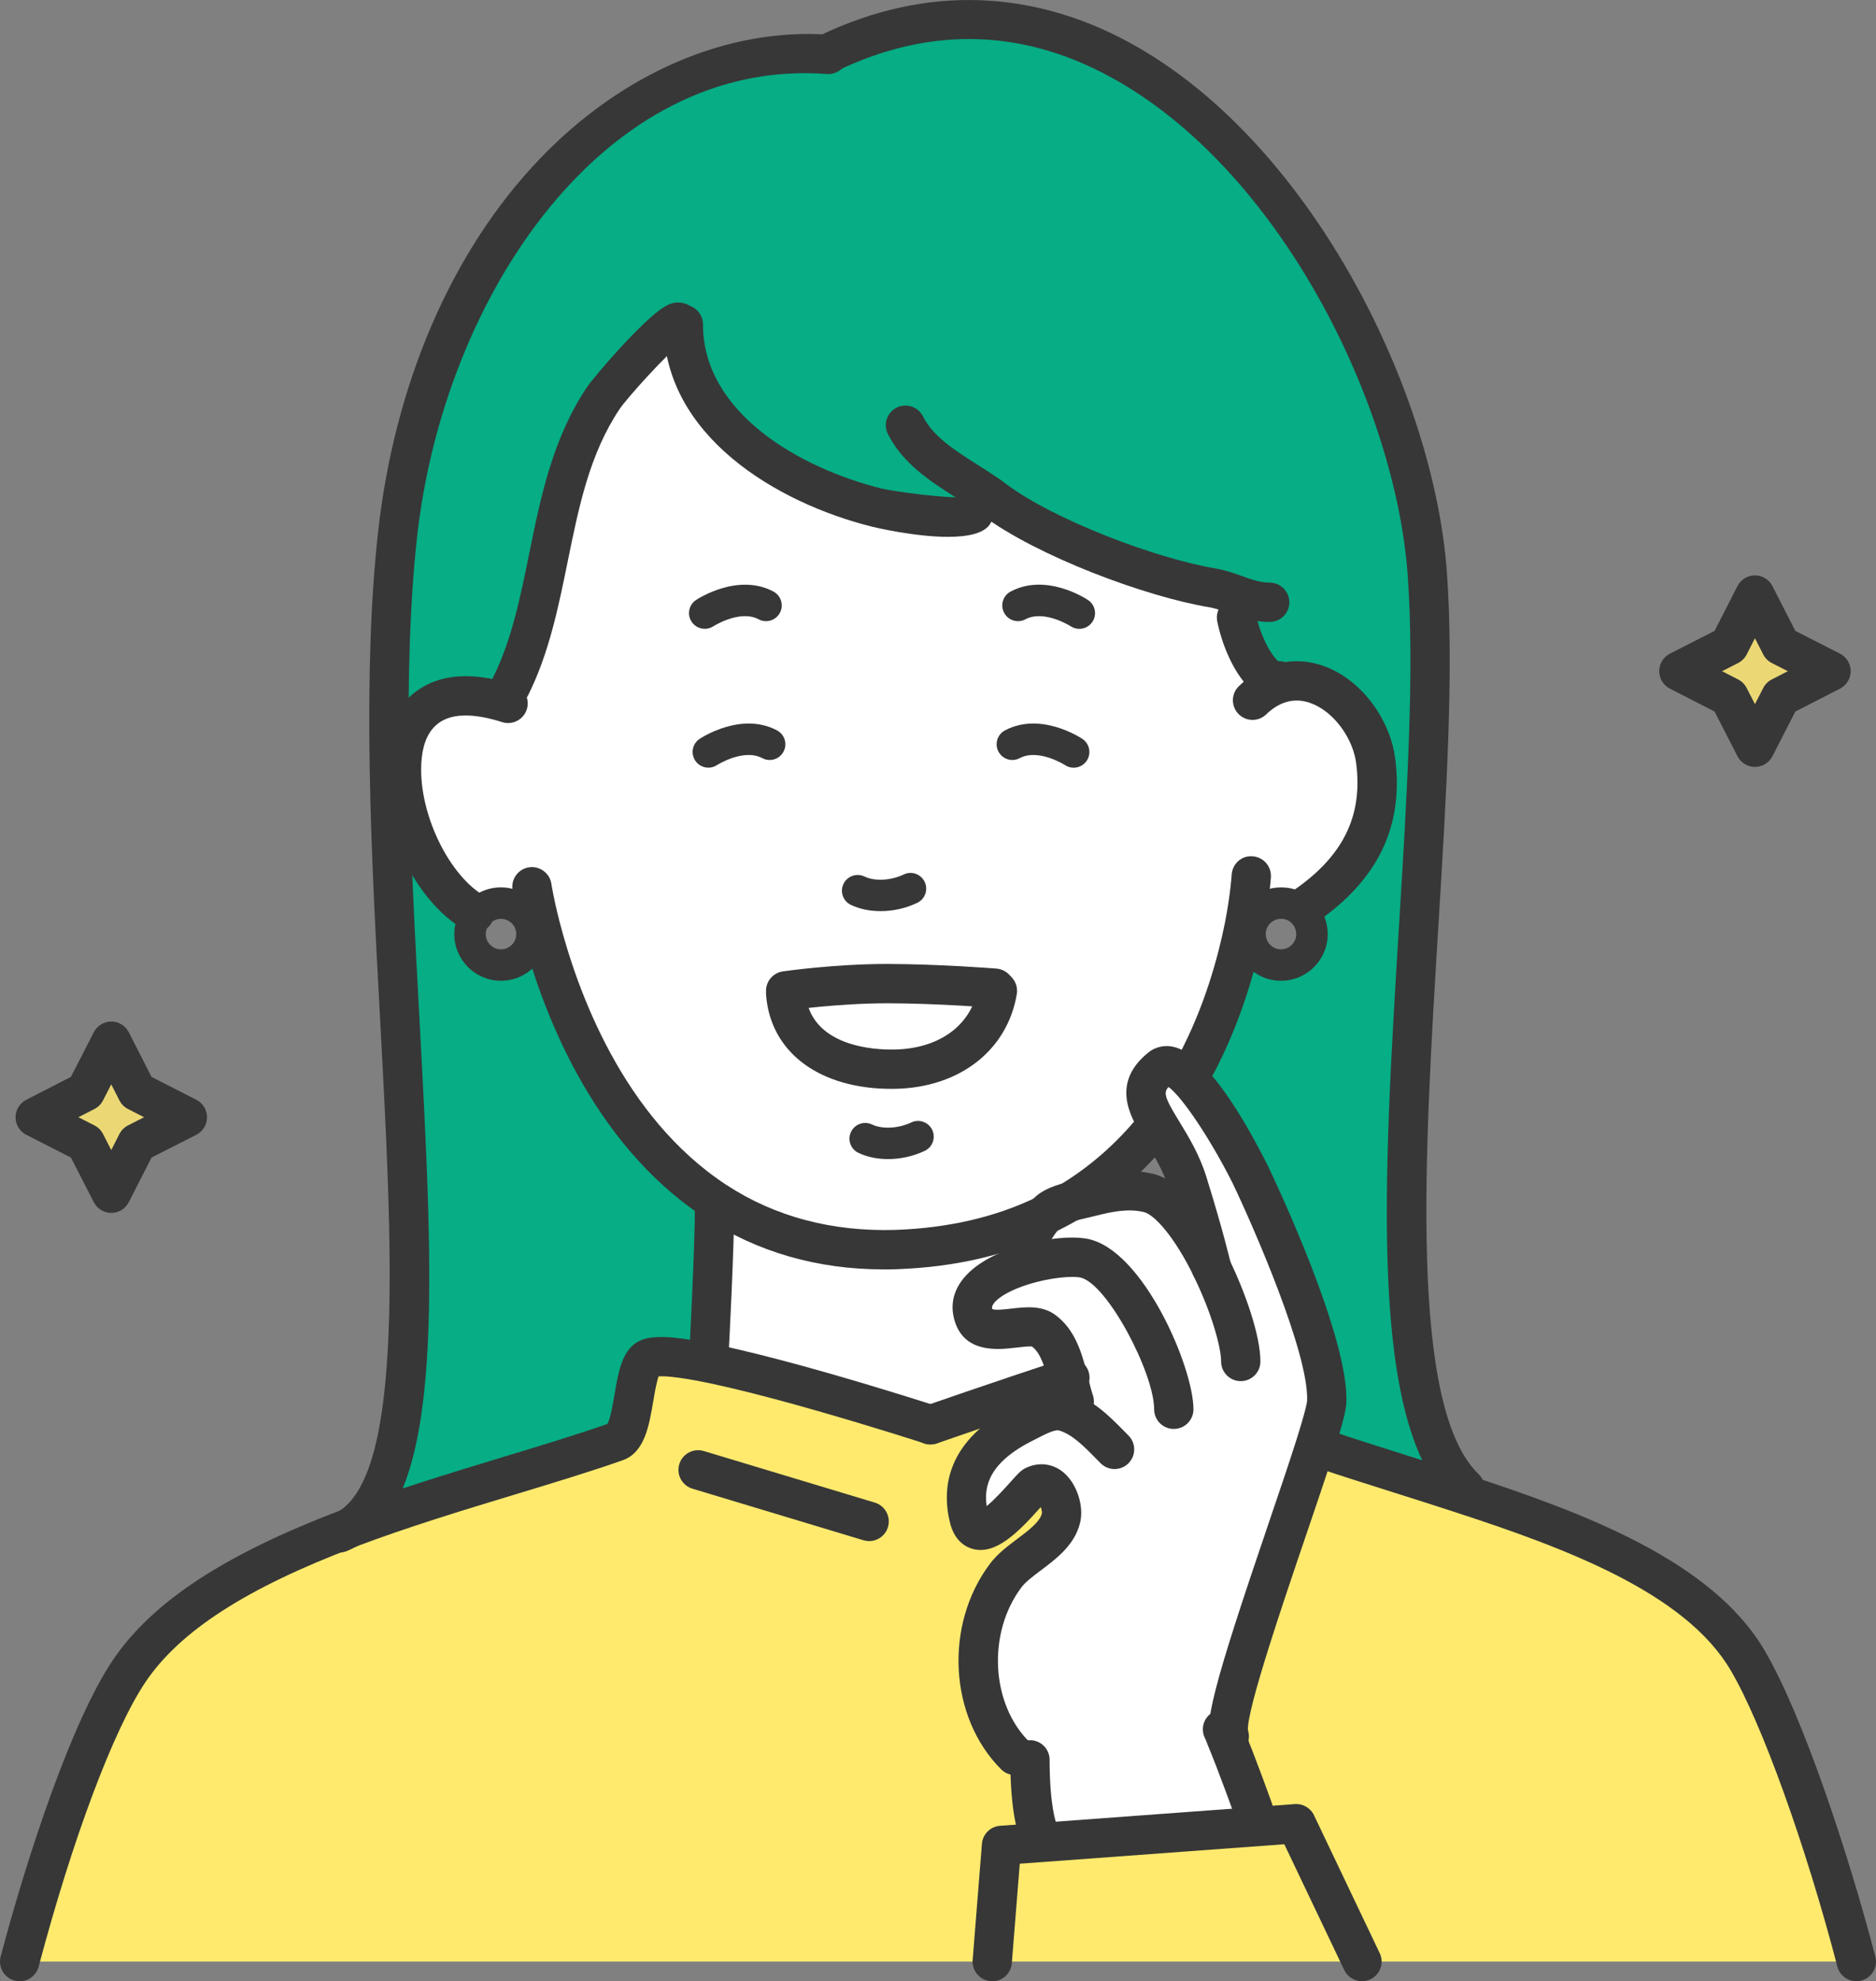 <?xml version="1.0" encoding="UTF-8"?><svg id="Layer_2" xmlns="http://www.w3.org/2000/svg" viewBox="0 0 1197.35 1264.08"><rect x="0" y="0" width="1197.35" height="1264.08" fill="#808080" stroke="none"/><defs><style>.cls-1{fill:#ebd875;}.cls-2{fill:#fff;}.cls-3{fill:#ffea6e;}.cls-4{fill:#373737;}.cls-5{fill:#06ad85;}</style></defs><g id="_レイヤー_1"><g><g><path class="cls-5" d="m319.75,615.73c10.94,0,19.77-8.83,19.77-19.77,0-1.4-.1-2.71-.4-4.01l5.72-1.4c10.94,42.64,40.94,129.53,111.97,175.98l-.7,1.1c0,27.99-3.61,96.32-3.61,96.32l-26.89,1.71c-5.32-.2-9.23,0-11.64,1-11.44,4.82-7.32,48.46-20.67,53.18-47.56,16.76-111.67,33.01-170.76,55.28,64.81-39.43,29.7-273.9,25.99-483.8l7.73-.2c0,33.71,19.66,75.75,46.65,91.4l1.61.9c-2.81,3.41-4.51,7.83-4.51,12.54,0,10.94,8.83,19.77,19.77,19.77Z"/><polygon class="cls-3" points="827.33 1163.54 869.27 1251.53 633.29 1251.53 639.21 1177.39 663.19 1175.58 800.84 1165.45 827.33 1163.54"/><path class="cls-3" d="m222.23,975.22c.1,0,.2-.1.3-.1,59.09-22.27,123.21-38.53,170.76-55.28,13.34-4.72,9.23-48.36,20.67-53.18,2.41-1,6.32-1.2,11.64-1,42.74,2.61,168.26,43.34,168.26,43.34v.1s42.74-14.95,87.79-29.7c1.3,5.22,2.51,10.33,4.01,14.85l-10.74,5.72c-7.12,0-15.05,4.82-20.97,7.73-24.18,12.04-43.04,30.5-35.42,61,6.32,24.98,37.72-18.86,41.54-20.77,11.94-5.92,19.26,12.04,17.06,20.77-4.01,16.05-26.09,24.18-35.32,36.62-24.48,32.61-23.98,84.68,6.02,114.68l9.53,2.81c0,34.11,5.32,45.55,5.32,45.55l.5,7.22-23.98,1.81-5.92,74.14H12.54c19.16-72.24,46.15-149.89,69.73-185.11,27.29-40.63,81.07-68.93,139.96-91.2Z"/><path class="cls-2" d="m652.05,807.67c-18.36,5.82-34.61,16.25-31,30.5,5.02,20.07,33.81,2.51,45.15,10.94,9.03,6.72,12.54,18.76,15.45,30.3-45.05,14.75-87.79,29.7-87.79,29.7v-.1s-125.51-40.73-168.26-43.34l26.89-1.71s3.61-68.33,3.61-96.32l.7-1.1c30.4,19.87,68.23,32.31,115.18,30.7,37.62-1.3,69.03-9.43,95.21-22.17-8.13,8.73-10.43,17.16-15.65,27.69l.5,4.92Z"/><polygon class="cls-1" points="1168.66 428.21 1136.55 444.67 1120.1 476.77 1103.64 444.67 1071.54 428.21 1103.64 411.86 1120.1 379.65 1136.55 411.86 1168.66 428.21"/><path class="cls-2" d="m302.9,582.52c-26.99-15.65-46.65-57.69-46.65-91.4,0-26.09,11.74-47.16,40.83-47.16l28.69-5.82c28.29-56.59,22.17-128.42,59.09-183.91,4.82-7.22,34.92-41.34,45.55-47.66l5.72.4c0,64.01,68.02,103.04,123.41,116.89,7.52,1.81,58.89,9.53,61.7,3.91l5.72-14.35c2.61,1.71,5.12,3.41,7.42,5.22,32.21,24.08,99.53,49.76,139.26,56.39,6.42,1.1,12.14,3.41,17.96,5.42l-2.41,13.54c4.51,22.27,17.66,42.64,27.09,40.43l.6,1.61c28.59-8.93,57.29,20.17,61.1,49.26,5.62,43.24-14.25,71.84-45.45,93.21l-7.22-.8c-2.41-1-5.02-1.5-7.73-1.5-9.53,0-17.56,6.72-19.36,15.75l-4.11-.8c-4.62,23.08-13.54,55.78-30.8,88.29l-18.46.5c-1.5,0-2.91.4-4.11,1.4-14.45,11.64-9.83,22.37-1.2,36.72l-2.61,1.4c-14.45,17.76-32.31,34.21-54.18,47.36-5.62,1.5-11.04,3.51-14.15,6.62-.5.5-1,1.1-1.4,1.61-26.19,12.74-57.59,20.87-95.21,22.17-46.95,1.61-84.78-10.84-115.18-30.7-71.03-46.45-101.03-133.34-111.97-175.98l-5.72,1.4c-1.81-9.03-9.83-15.75-19.36-15.75-6.12,0-11.64,2.81-15.25,7.22l-1.61-.9Zm333.7,49.66l-1.61-1.71s-35.12-2.81-67.92-2.91c-32.81-.1-65.62,4.62-65.62,4.62v1.61c2.41,32.41,31.5,49.16,70.13,48.36,34.31-.8,60-20.17,65.01-49.96Z"/><path class="cls-3" d="m800.04,1154.91s-10.53-29.4-17.56-46.25l2.11-.8c-6.32-12.64,36.02-126.42,54.18-183.41h5.42c29,9.73,59.6,18.96,89.6,28.8,77.96,25.48,151.5,54.88,181.6,106.05,21.67,36.72,50.37,119.19,69.43,192.23h-315.54l-41.94-87.99-26.49,1.91-.8-10.53Z"/><polygon class="cls-1" points="119.59 712.85 87.39 729.21 71.03 761.31 54.58 729.21 22.47 712.85 54.58 696.4 71.03 664.29 87.39 696.4 119.59 712.85"/><path class="cls-5" d="m297.08,443.97c-29.1,0-40.83,21.07-40.83,47.16l-7.73.2c-.9-52.47.1-103.34,5.12-149.29C275.41,142.37,406.44,25.69,528.74,34.72v-.8c205.18-98.53,369.72,164.34,382.16,331.29,13.04,174.58-51.07,511.79,24.08,584.33l-1.2,3.71c-30-9.83-60.6-19.06-89.6-28.8h-5.42c4.72-14.85,7.83-25.79,8.03-30.2,1.5-39.83-48.86-144.98-48.86-144.98,0,0-34.81-69.33-53.08-69.33l18.46-.5c17.26-32.51,26.19-65.22,30.8-88.29l4.11.8c-.3,1.3-.4,2.61-.4,4.01,0,10.94,8.83,19.77,19.77,19.77s19.77-8.83,19.77-19.77c0-8.23-5.02-15.25-12.04-18.26l7.22.8c31.2-21.37,51.07-49.96,45.45-93.21-3.81-29.1-32.51-58.19-61.1-49.26l-.6-1.61c-9.43,2.21-22.57-18.16-27.09-40.43l2.41-13.54c-5.82-2.01-11.54-4.31-17.96-5.42-39.73-6.62-107.05-32.31-139.26-56.39-2.31-1.81-4.82-3.51-7.42-5.22l-5.72,14.35c-2.81,5.62-54.18-2.11-61.7-3.91-55.38-13.85-123.41-52.87-123.41-116.89l-5.72-.4c-10.64,6.32-40.73,40.43-45.55,47.66-36.92,55.48-30.8,127.32-59.09,183.91l-28.69,5.82Z"/><path class="cls-2" d="m660.08,947.93c-3.81,1.91-35.22,45.75-41.54,20.77-7.63-30.5,11.24-48.96,35.42-61,5.92-2.91,13.85-7.73,20.97-7.73l10.74-5.72c-1.5-4.51-2.71-9.63-4.01-14.85-2.91-11.54-6.42-23.58-15.45-30.3-11.34-8.43-40.13,9.13-45.15-10.94-3.61-14.25,12.64-24.68,31-30.5l-.5-4.92c5.22-10.53,7.52-18.96,15.65-27.69,5.32-2.51,10.53-5.32,15.55-8.23,4.62-1.3,9.33-2.21,12.74-3.11,12.24-3.11,24.88-5.72,37.82-2.51,13.75,3.51,28.69,24.58,40.03,47.86-1-4.31-5.52-22.88-15.45-54.78-4.62-14.75-12.44-26.29-18.36-36.22-8.63-14.35-13.24-25.08,1.2-36.72,1.2-1,2.61-1.4,4.11-1.4,18.26,0,53.08,69.33,53.08,69.33,0,0,50.37,105.15,48.86,144.98-.2,4.41-3.31,15.35-8.03,30.2-18.16,56.99-60.5,170.76-54.18,183.41l-2.11.8c7.02,16.86,17.56,46.25,17.56,46.25l.8,10.53-137.65,10.13-.5-7.22s-5.32-11.44-5.32-45.55l-9.53-2.81c-30-30-30.5-82.07-6.02-114.68,9.23-12.44,31.3-20.57,35.32-36.62,2.21-8.73-5.12-26.69-17.06-20.77Z"/><path class="cls-2" d="m634.99,630.48l1.61,1.71c-5.02,29.8-30.7,49.16-65.01,49.96-38.63.8-67.72-15.95-70.13-48.36v-1.61s32.81-4.72,65.62-4.62c32.81.1,67.92,2.91,67.92,2.91Z"/></g><g><path class="cls-4" d="m564.01,809.91c-42.32,0-80.65-11.04-114.06-32.89-73.41-48-104.98-135.49-117.26-183.36-4.03-15.71-5.51-25.65-5.58-26.06-1.01-6.85,3.72-13.22,10.57-14.24,6.81-.97,13.22,3.71,14.24,10.56.01.09,1.39,9.2,5.06,23.51,11.38,44.36,40.37,125.24,106.69,168.6,31.2,20.4,67.59,29.88,107.89,28.67,33.7-1.18,64.04-8.22,90.16-20.92,4.72-2.23,9.5-4.76,14.74-7.8,18.91-11.37,36.04-26.35,50.74-44.42,4.37-5.37,12.27-6.17,17.65-1.81,5.37,4.37,6.18,12.28,1.81,17.65-16.55,20.33-35.88,37.22-57.45,50.19-6.03,3.5-11.42,6.35-16.66,8.83-29.16,14.18-62.9,22.06-100.14,23.36-2.82.1-5.63.15-8.42.15Z"/><path class="cls-4" d="m763.31,691.99c-1.98,0-4-.47-5.87-1.46-6.12-3.25-8.45-10.85-5.2-16.96,16.72-31.5,25.32-63.54,29.58-84.87,3.56-18.28,4.28-30.43,4.29-30.55.39-6.91,6.27-12.4,13.22-11.82,6.91.38,12.2,6.29,11.82,13.2-.03.56-.79,13.84-4.72,34.03-4.61,23.03-13.89,57.59-32.04,91.77-2.25,4.24-6.59,6.66-11.09,6.66Z"/><path class="cls-4" d="m302.89,595.06c-2.14,0-4.3-.54-6.28-1.7-33.12-19.19-52.91-67.07-52.91-102.25s20.45-59.69,53.38-59.69c9.38,0,19.81,1.82,31.02,5.41,6.6,2.12,10.23,9.17,8.12,15.77-2.11,6.59-9.16,10.25-15.77,8.11-8.73-2.79-16.59-4.21-23.36-4.21-18.78,0-28.3,11.64-28.3,34.61,0,30.97,18.5,67.86,40.41,80.56,5.99,3.47,8.03,11.14,4.56,17.14-2.33,4.01-6.54,6.25-10.86,6.25Z"/><path class="cls-4" d="m832.56,591.05c-4,0-7.93-1.91-10.36-5.46-3.91-5.71-2.45-13.52,3.26-17.43,31.74-21.73,44.48-47.55,40.1-81.24-1.77-13.52-10.69-27.56-22.19-34.91-5.31-3.39-13.58-6.84-22.73-3.99-4.32,1.31-8.49,3.92-12.5,7.78-4.99,4.81-12.92,4.67-17.73-.32-4.81-4.98-4.66-12.92.32-17.72,6.88-6.64,14.46-11.25,22.52-13.71,14.24-4.44,29.77-2.03,43.64,6.83,17.66,11.29,30.82,32.01,33.55,52.8,5.65,43.5-10.96,77.9-50.79,105.18-2.17,1.48-4.63,2.19-7.08,2.19Z"/><path class="cls-4" d="m562.01,581.33c-6.81,0-13.37-1.32-18.95-4.01-5-2.4-7.1-8.4-4.7-13.39,2.41-4.99,8.41-7.08,13.39-4.69,6.55,3.15,16.85,2.62,25.03-1.3,4.99-2.41,10.99-.28,13.38,4.7,2.4,5,.28,10.99-4.71,13.38-7.36,3.53-15.56,5.31-23.44,5.31Z"/><path class="cls-4" d="m566.81,739.52c-6.79,0-13.34-1.31-18.91-3.96-5-2.38-7.13-8.37-4.75-13.37,2.38-5.01,8.36-7.11,13.37-4.75,6.56,3.13,16.89,2.6,25.1-1.3,5-2.36,10.98-.24,13.37,4.75,2.38,5.01.25,10.99-4.76,13.37-7.35,3.5-15.55,5.26-23.43,5.26Z"/><path class="cls-4" d="m814.84,447.14c-3.35,0-7.47-.88-11.94-3.75-13.09-8.4-22.48-29.6-25.99-46.9-1.38-6.78,3.01-13.4,9.8-14.78,6.77-1.42,13.41,3.01,14.79,9.8,3.17,15.65,10.68,27.52,14.37,30.39,5.82-.53,11.25,3.74,12.64,9.68,1.58,6.74-2.62,13.48-9.36,15.06-1.22.29-2.68.5-4.31.5Zm-1.39-24.93s0,0-.01,0c0,0,0,0,.01,0Z"/><path class="cls-4" d="m452.5,876.49c-.22,0-.45,0-.67-.02-6.92-.36-12.23-6.27-11.86-13.19.03-.68,3.6-68.31,3.6-95.65,0-6.93,5.61-12.54,12.54-12.54s12.54,5.61,12.54,12.54c0,28-3.48,94.18-3.64,96.98-.35,6.69-5.89,11.88-12.51,11.88Z"/><path class="cls-4" d="m817.6,625.76c-16.43,0-29.8-13.36-29.8-29.8,0-2.31.21-4.3.66-6.25,2.7-13.53,14.99-23.54,29.14-23.54,4.05,0,7.95.76,11.57,2.26.04.02.08.03.12.05,11.01,4.73,18.12,15.52,18.12,27.48,0,16.43-13.37,29.8-29.8,29.8Zm0-39.52c-4.63,0-8.64,3.23-9.53,7.69-.16.72-.21,1.27-.21,2.04,0,5.37,4.36,9.73,9.73,9.73s9.73-4.36,9.73-9.73c0-3.92-2.32-7.45-5.91-9.01-1.16-.48-2.44-.72-3.83-.72Z"/><path class="cls-4" d="m319.75,625.76c-16.43,0-29.8-13.36-29.8-29.8,0-6.88,2.42-13.59,6.8-18.92,5.66-6.91,14.05-10.88,23-10.88,14.11,0,26.36,9.95,29.18,23.68.42,1.91.62,3.85.62,6.11,0,16.43-13.37,29.8-29.8,29.8Zm0-39.52c-2.91,0-5.64,1.29-7.49,3.55-1.45,1.76-2.24,3.95-2.24,6.18,0,5.37,4.36,9.73,9.73,9.73s9.73-4.36,9.73-9.73c0-.76-.05-1.32-.15-1.76-.02-.09-.04-.19-.06-.27-.89-4.46-4.9-7.69-9.53-7.69Z"/><path class="cls-4" d="m688.86,401.22c-1.91,0-3.84-.54-5.55-1.68h0c-.17-.12-16.91-10.74-28.86-4.41-4.89,2.62-10.97.75-13.57-4.15-2.6-4.89-.74-10.96,4.15-13.56,22.8-12.15,48.36,4.7,49.43,5.44,4.61,3.09,5.83,9.32,2.74,13.92-1.94,2.88-5.1,4.44-8.34,4.44Z"/><path class="cls-4" d="m685.25,489.81c-1.91,0-3.84-.54-5.55-1.69-.24-.16-16.95-10.71-28.86-4.41-4.9,2.61-10.96.74-13.57-4.15-2.6-4.89-.73-10.96,4.16-13.56,22.81-12.1,48.35,4.71,49.42,5.45,4.61,3.09,5.83,9.32,2.74,13.92-1.94,2.88-5.1,4.44-8.34,4.44Z"/><path class="cls-4" d="m449.81,401.2c-3.26,0-6.45-1.58-8.38-4.49-3.05-4.61-1.82-10.8,2.77-13.86,1.08-.73,26.73-17.55,49.44-5.42,4.89,2.61,6.73,8.69,4.12,13.58-2.61,4.88-8.69,6.72-13.58,4.12-11.87-6.34-28.7,4.32-28.86,4.43-1.7,1.12-3.62,1.65-5.51,1.65Z"/><path class="cls-4" d="m452.12,489.79c-3.25,0-6.44-1.57-8.37-4.47-3.06-4.61-1.84-10.8,2.75-13.87,1.08-.73,26.62-17.54,49.43-5.45,4.89,2.6,6.76,8.67,4.16,13.56-2.6,4.9-8.66,6.77-13.57,4.15-11.95-6.32-28.71,4.3-28.87,4.42-1.7,1.12-3.63,1.66-5.53,1.66Z"/><path class="cls-4" d="m1184.8,1264.07c-5.57,0-10.66-3.73-12.12-9.38-20.29-77.73-48.29-155.46-68.1-189.03-29.16-49.57-105.46-77.85-174.69-100.49-13.23-4.34-26.56-8.55-39.81-12.75-16.87-5.33-33.63-10.63-49.88-16.08-6.57-2.2-10.11-9.32-7.9-15.88,2.2-6.56,9.33-10.08,15.88-7.91,16.12,5.41,32.73,10.66,49.46,15.95,13.34,4.22,26.75,8.47,40.05,12.83,73.58,24.05,154.91,54.5,188.5,111.6,24.32,41.23,53.73,130.21,70.75,195.43,1.75,6.7-2.26,13.55-8.97,15.3-1.06.27-2.13.4-3.17.4Z"/><path class="cls-4" d="m593.86,921.64c-5.18,0-10.03-3.23-11.84-8.4-2.29-6.55,1.16-13.7,7.7-15.98.43-.16,43.37-15.17,88.03-29.78.73-.27,1.44-.5,2.13-.68,6.74-1.57,13.52,2.49,15.16,9.22,1.64,6.72-2.48,13.51-9.21,15.16.2,0-.51.23-1.2.4-43.48,14.27-86.2,29.2-86.62,29.34-1.37.48-2.77.71-4.14.71Z"/><path class="cls-4" d="m12.55,1264.07c-1.07,0-2.15-.14-3.22-.42-6.7-1.77-10.68-8.64-8.91-15.33,17.45-65.8,45.38-149.97,71.43-188.87,25.03-37.27,71.4-67.76,145.95-95.96,6.48-2.47,13.72.81,16.17,7.29,2.45,6.48-.81,13.72-7.29,16.17-69.44,26.27-112.02,53.75-133.99,86.48-20.34,30.37-46.41,99.86-68.02,181.32-1.49,5.62-6.56,9.33-12.11,9.33Z"/><path class="cls-4" d="m222.53,987.66c-5.07,0-9.84-3.1-11.74-8.12-2.44-6.48.83-13.71,7.31-16.16,34.5-13,69.82-23.71,103.98-34.07,23.71-7.19,46.13-13.99,65.65-20.82,1.86-3.32,3.49-12.91,4.5-18.81,2.59-15.23,5.04-29.6,16.87-34.58,4.07-1.7,8.99-2.26,16.96-1.98,44.13,2.69,166.48,42.27,171.67,43.94,6.59,2.15,10.19,9.22,8.06,15.8-2.14,6.59-9.23,10.17-15.8,8.06-1.24-.41-124.49-40.27-165.15-42.76-2.06-.08-3.5-.07-4.49,0-1.32,3.6-2.58,10.99-3.39,15.72-2.75,16.16-5.59,32.87-19.5,37.78-20.37,7.18-43.56,14.21-68.1,21.65-33.77,10.24-68.69,20.83-102.41,33.54-1.45.55-2.95.8-4.42.8Z"/><path class="cls-4" d="m605.06,342.53c-21.2,0-46.75-6.06-48.45-6.48-61.41-15.35-133.01-58.35-133.01-129.07,0-6.93,5.61-12.54,12.54-12.54s12.54,5.61,12.54,12.54c0,56.27,61.36,91.57,113.91,104.71,8.11,1.95,42.58,6.48,51.99,5.47,3.59-2.25,8.23-2.64,12.29-.59,6.2,3.1,8.7,10.63,5.6,16.82-3.47,6.94-14.66,9.13-27.41,9.13Zm4.99-20.38v.02s0-.02,0-.02Z"/><path class="cls-4" d="m810.37,396.81c-9,0-16.5-2.32-22.83-4.49l-3.41-1.21c-4.34-1.55-8.44-3.01-12.58-3.71-40.23-6.71-109.56-32.47-144.66-58.71-2.27-1.77-4.48-3.26-6.78-4.76-3.3-2.21-6.57-4.29-9.89-6.4-15.9-10.09-33.93-21.53-43.52-40.6-3.11-6.19-.62-13.73,5.57-16.84,6.19-3.09,13.73-.61,16.84,5.58,6.48,12.88,20.12,21.54,34.55,30.7,3.5,2.21,6.96,4.42,10.3,6.66,2.79,1.81,5.59,3.73,8.18,5.76,31.05,23.21,96.22,47.66,133.58,53.88,6.33,1.09,11.9,3.07,16.82,4.82l3.16,1.12c4.79,1.65,9.53,3.13,14.67,3.13,6.93,0,12.54,5.61,12.54,12.54s-5.61,12.54-12.54,12.54Z"/><path class="cls-4" d="m325.76,450.69c-1.89,0-3.8-.42-5.6-1.32-6.19-3.1-8.71-10.63-5.61-16.82,11.91-23.83,17.38-50.69,23.17-79.14,7.34-36.09,14.94-73.41,36.71-106.11,4.61-6.93,35.95-43.4,49.58-51.49,6.74-4.36,12.41-2.72,15.16-1.32,6.19,3.12,8.67,10.66,5.56,16.84-1.82,3.61-5.14,5.96-8.82,6.67-9.7,7.03-35.9,36.14-40.6,43.2-19.05,28.62-25.83,61.93-33.01,97.21-5.86,28.8-11.91,58.56-25.31,85.35-2.2,4.4-6.63,6.94-11.23,6.94Zm111.44-233.56s-.09.06-.14.09c.05-.03.09-.06.14-.09Z"/><path class="cls-4" d="m216.62,990.57c-4.89,0-9.54-2.88-11.56-7.67-2.69-6.38.3-13.74,6.68-16.42,1.34-.57,2.68-1.18,3.94-1.96.35-.22.72-.41,1.09-.59,41.24-26.9,33.45-171.96,25.9-312.29-2.83-52.62-5.76-107.04-6.7-160.09-1.03-60.08.67-109.42,5.19-150.88,10.43-95.64,47.1-180.6,103.27-239.23,52.82-55.15,120.34-84.04,185.24-79.24,6.91.52,12.09,6.53,11.58,13.43s-6.52,11.97-13.43,11.59c-142.5-10.86-244.94,142.32-261.71,296.16-4.41,40.4-6.06,88.71-5.05,147.71.93,52.6,3.84,106.78,6.66,159.19,9.08,168.8,16.25,302.13-38.67,335.54-.42.24-.84.48-1.28.68-2.04,1.18-4.15,2.18-6.28,3.07-1.59.68-3.24.99-4.86.99Z"/><path class="cls-4" d="m934.99,962.08c-3.14,0-6.28-1.17-8.71-3.52-52.77-50.94-43.37-204.5-33.41-367.09,5.18-84.61,10.08-164.52,5.53-225.33-7.94-106.55-79.03-253.14-184.26-314-58.51-33.84-119.05-36.16-179.97-6.91-6.24,3.02-13.74.37-16.73-5.88-3-6.24-.37-13.74,5.88-16.73,67.87-32.6,138.2-29.9,203.38,7.81,112.41,65.01,188.29,220.8,196.71,333.86,4.67,62.51-.27,143.25-5.51,228.72-8.74,142.78-18.65,304.61,25.79,347.51,4.98,4.81,5.12,12.75.31,17.73-2.46,2.55-5.74,3.83-9.02,3.83Z"/><path class="cls-4" d="m554.73,983.25c-1.2,0-2.42-.17-3.63-.53l-109.16-32.91c-6.63-2.01-10.39-9-8.39-15.63,2-6.63,9.03-10.39,15.63-8.4l109.16,32.91c6.63,2.01,10.39,9,8.39,15.63-1.64,5.43-6.61,8.93-12,8.93Z"/><path class="cls-4" d="m569,694.72c-46.04,0-77.33-23.34-80.05-59.99-.51-6.91,4.67-12.92,11.58-13.43,6.97-.66,12.92,4.66,13.44,11.57,2.61,35.16,44.55,37.11,57.36,36.74,28.63-.67,48.92-15.8,52.91-39.51,1.15-6.83,7.64-11.4,14.45-10.28,6.83,1.15,11.43,7.61,10.28,14.45-6.02,35.74-36.28,59.45-77.09,60.41-.97.02-1.93.03-2.88.03Z"/><path class="cls-4" d="m501.44,644.73c-6.14,0-11.5-4.51-12.4-10.76-.98-6.86,3.78-13.21,10.63-14.2,1.36-.2,33.41-4.74,66.37-4.74h1.06c32.91.1,67.43,2.83,68.88,2.95,6.91.56,12.06,6.59,11.5,13.5-.55,6.91-6.71,12.14-13.5,11.5-.35-.03-35.04-2.77-66.96-2.87-31.59-.03-63.47,4.43-63.79,4.49-.6.09-1.21.13-1.8.13Z"/><path class="cls-4" d="m1120.09,489.31h0c-4.71,0-9.01-2.64-11.16-6.82l-14.61-28.51-28.51-14.61c-4.19-2.15-6.83-6.47-6.82-11.18,0-4.7,2.65-9.01,6.85-11.16l28.48-14.5,14.6-28.58c2.15-4.19,6.46-6.84,11.17-6.84s9.02,2.64,11.17,6.84l14.6,28.58,28.48,14.5c4.2,2.15,6.84,6.46,6.85,11.16,0,4.71-2.63,9.03-6.82,11.18l-28.51,14.61-14.61,28.51c-2.15,4.18-6.46,6.82-11.16,6.82Zm-20.99-61.07l10.26,5.26c2.34,1.2,4.25,3.11,5.44,5.44l5.29,10.33,5.3-10.33c1.2-2.34,3.1-4.24,5.44-5.44l10.26-5.26-10.23-5.2c-2.36-1.21-4.27-3.12-5.48-5.48l-5.29-10.34-5.28,10.34c-1.21,2.36-3.12,4.27-5.48,5.48l-10.23,5.2Z"/><path class="cls-4" d="m71.03,773.86c-4.71,0-9.01-2.64-11.16-6.82l-14.6-28.49-28.49-14.51c-4.2-2.15-6.84-6.46-6.85-11.16,0-4.71,2.63-9.03,6.82-11.18l28.51-14.62,14.61-28.5c2.15-4.18,6.46-6.82,11.16-6.82h.01c4.71,0,9.02,2.65,11.16,6.85l14.51,28.47,28.59,14.61c4.2,2.15,6.84,6.47,6.83,11.19,0,4.71-2.66,9.02-6.86,11.16l-28.56,14.51-14.51,28.46c-2.14,4.2-6.49,6.94-11.17,6.85Zm-21-61.04l10.24,5.21c2.35,1.21,4.27,3.12,5.47,5.46l5.26,10.27,5.21-10.24c1.21-2.36,3.13-4.29,5.5-5.49l10.25-5.21-10.28-5.25c-2.35-1.21-4.27-3.12-5.47-5.48l-5.21-10.23-5.26,10.26c-1.2,2.33-3.1,4.24-5.44,5.44l-10.27,5.26Z"/><path class="cls-4" d="m647.84,1132.54c-3.21,0-6.42-1.22-8.87-3.67-33.26-33.25-36.48-92.06-7.18-131.08,4.67-6.3,11.18-11.2,17.48-15.93,7.05-5.3,14.34-10.78,15.7-16.2.16-.95-.17-2.62-.7-4.11-.17.2-.35.39-.53.6-14.15,15.83-28.04,29.72-42.46,26.22-4.26-1.05-11.85-4.6-14.89-16.6-5.52-22.08-2.71-53.05,41.98-75.31l2.93-1.49c6.52-3.36,14.64-7.55,23.63-7.55,2.39,0,4.57.27,6.65.82,15.13,3.75,26.5,15.31,35.64,24.59l3.01,3.05c4.89,4.9,4.89,12.85,0,17.73-4.9,4.9-12.84,4.9-17.74,0l-3.15-3.18c-7.64-7.77-15.54-15.79-24.01-17.9h-.05c-3.3,0-8.81,2.85-12.46,4.73l-3.31,1.69c-28.26,14.07-31.67,29.34-29.75,41.97,5.4-4.42,12.47-12.35,15.28-15.49,4.58-5.12,6.47-7.24,9.43-8.72,8.14-4.02,17.09-3.1,24,2.48,8.74,7.06,13.6,21.67,10.84,32.58-3.5,14.01-14.9,22.57-24.95,30.13-5.09,3.83-9.91,7.45-12.45,10.89-21.76,28.98-19.53,73.99,4.82,98.34,4.9,4.9,4.9,12.84,0,17.73-2.45,2.45-5.66,3.67-8.87,3.67Z"/><path class="cls-4" d="m749.17,911.7c-6.93,0-12.54-5.61-12.54-12.54,0-23.17-30.16-80.73-47.28-84.11-4.8-.94-18.79-.15-33.47,4.56-15.43,4.88-23.63,11.7-22.67,15.47,1.47,1.09,7.92.34,11.78-.1,9.42-1.09,20.08-2.36,28.69,4.06,12.18,9.06,16.62,23.39,20.13,37.29l.55,2.2c1.02,4.13,2,8.15,3.2,11.76,2.19,6.56-1.37,13.67-7.94,15.85-6.59,2.2-13.68-1.36-15.86-7.94-1.39-4.18-2.56-8.85-3.75-13.65l-.53-2.13c-2.4-9.48-5.2-19.13-10.77-23.27-1.29-.39-7.25.31-10.81.73-10.83,1.25-33.37,3.89-39.02-18.69-4.85-19.13,9.87-36.15,39.39-45.49,16.49-5.29,34.96-7.44,45.92-5.27,35.43,7,67.53,82,67.53,108.72,0,6.93-5.61,12.54-12.54,12.54Z"/><path class="cls-4" d="m773.36,821.61c-4.65,0-9.11-2.59-11.29-7.05-12.63-25.94-25.37-39.53-31.86-41.2-10.16-2.51-20.76-.24-31.63,2.52-1.41.37-3.23.79-5.18,1.24-2.28.52-4.77,1.09-7.24,1.78-6.9,1.84-8.52,3.26-8.69,3.42-.23.29-.85,1.02-1.1,1.29-4.61,4.95-6.78,9.8-9.78,16.5-1.17,2.62-2.39,5.34-3.81,8.2-3.08,6.2-10.62,8.71-16.8,5.67-6.21-3.08-8.75-10.6-5.67-16.8,1.26-2.56,2.35-4.98,3.39-7.31,3.33-7.44,6.76-15.12,13.98-22.99.62-.76,1.34-1.59,2.06-2.3,4.32-4.33,10.43-7.38,19.78-9.88,2.7-.76,5.62-1.43,8.28-2.05,1.63-.37,3.15-.72,4.46-1.07,13.09-3.32,28.21-6.51,44.08-2.56,20.53,5.25,37.58,32.56,48.29,54.55,3.03,6.22.44,13.73-5.79,16.76-1.77.86-3.64,1.26-5.48,1.26Z"/><path class="cls-4" d="m791.91,881.2c-6.93,0-12.54-5.61-12.54-12.54,0-9.02-6.06-31.01-17.29-53.99-3.04-6.22-.46-13.73,5.76-16.77s13.73-.46,16.77,5.76c9.87,20.19,19.84,48.13,19.84,65,0,6.93-5.61,12.54-12.54,12.54Z"/><path class="cls-4" d="m784.6,1120.4c-4.6,0-9.03-2.54-11.23-6.94-5.81-11.61.62-36.69,36.2-141.22,6.51-19.14,12.65-37.19,17.25-51.61,6.49-20.44,7.37-25.67,7.45-26.96,1.13-30.01-34.01-110.51-47.65-138.98-14.04-27.93-32.12-54.86-40.79-61.17-3.07,3.17-2.63,6.31,4.45,18.08l2.78,4.59c5.54,9.08,12.43,20.39,16.8,34.36,10.39,33.34,14.9,52.24,15.7,55.69.22.93.32,1.88.32,2.83l-9.57.08-14.67,4.89c-.2-.61-.55-2.1-.66-2.74-1.07-4.55-5.46-22.43-15.06-53.27-3.45-11.02-9.2-20.46-14.28-28.78l-2.88-4.76c-7.01-11.64-20.11-33.4,4.11-52.91,3.24-2.69,7.44-4.17,11.98-4.17,21.49,0,46.81,41.46,64.28,76.25,5.39,11.26,51.76,109.35,50.19,151.07-.21,4.54-1.74,11.91-8.61,33.52-4.64,14.56-10.84,32.78-17.41,52.09-14.05,41.28-37.45,110.03-36.84,123.51,1.98,5.85-.61,12.4-6.28,15.24-1.8.9-3.71,1.32-5.59,1.32Zm.85-314.3l-6.2,2.07,6.46-1.1c-.11-.66-.26-.97-.26-.97Zm-36.7-115.11s-.09.08-.14.12c.04-.04.09-.08.14-.12Z"/><path class="cls-4" d="m800.04,1167.45c-5.14,0-9.97-3.18-11.81-8.31-.1-.29-10.51-29.3-17.33-45.65-.81-2.25-1.44-3.65-1.98-4.81-2.95-6.27-.26-13.74,6.01-16.69,6.26-2.95,13.74-.26,16.69,6.01.87,1.84,1.85,4.07,2.7,6.53,6.8,16.26,17.09,44.93,17.52,46.15,2.34,6.53-1.05,13.7-7.57,16.04-1.4.5-2.83.73-4.23.73Z"/><path class="cls-4" d="m662.54,1180.79c-4.68,0-9.12-2.62-11.22-7.14-1.08-2.33-6.49-15.73-6.49-50.84,0-6.93,5.61-12.54,12.54-12.54s12.54,5.61,12.54,12.54c0,29.68,4.24,40.45,4.28,40.55,2.56,6.3-.31,13.64-6.55,16.35-1.67.73-3.39,1.08-5.09,1.08Z"/><path class="cls-4" d="m869.28,1264.07c-4.69,0-9.18-2.64-11.33-7.14l-38.25-80.26-168.84,12.42-5.07,63.44c-.55,6.91-6.58,12.15-13.5,11.5-6.9-.55-12.05-6.59-11.5-13.5l5.92-74.14c.49-6.16,5.4-11.04,11.56-11.5l188.16-13.85c5.03-.42,9.99,2.46,12.22,7.11l41.94,87.99c2.98,6.25.33,13.74-5.93,16.72-1.74.83-3.58,1.22-5.38,1.22Z"/></g></g></g></svg>